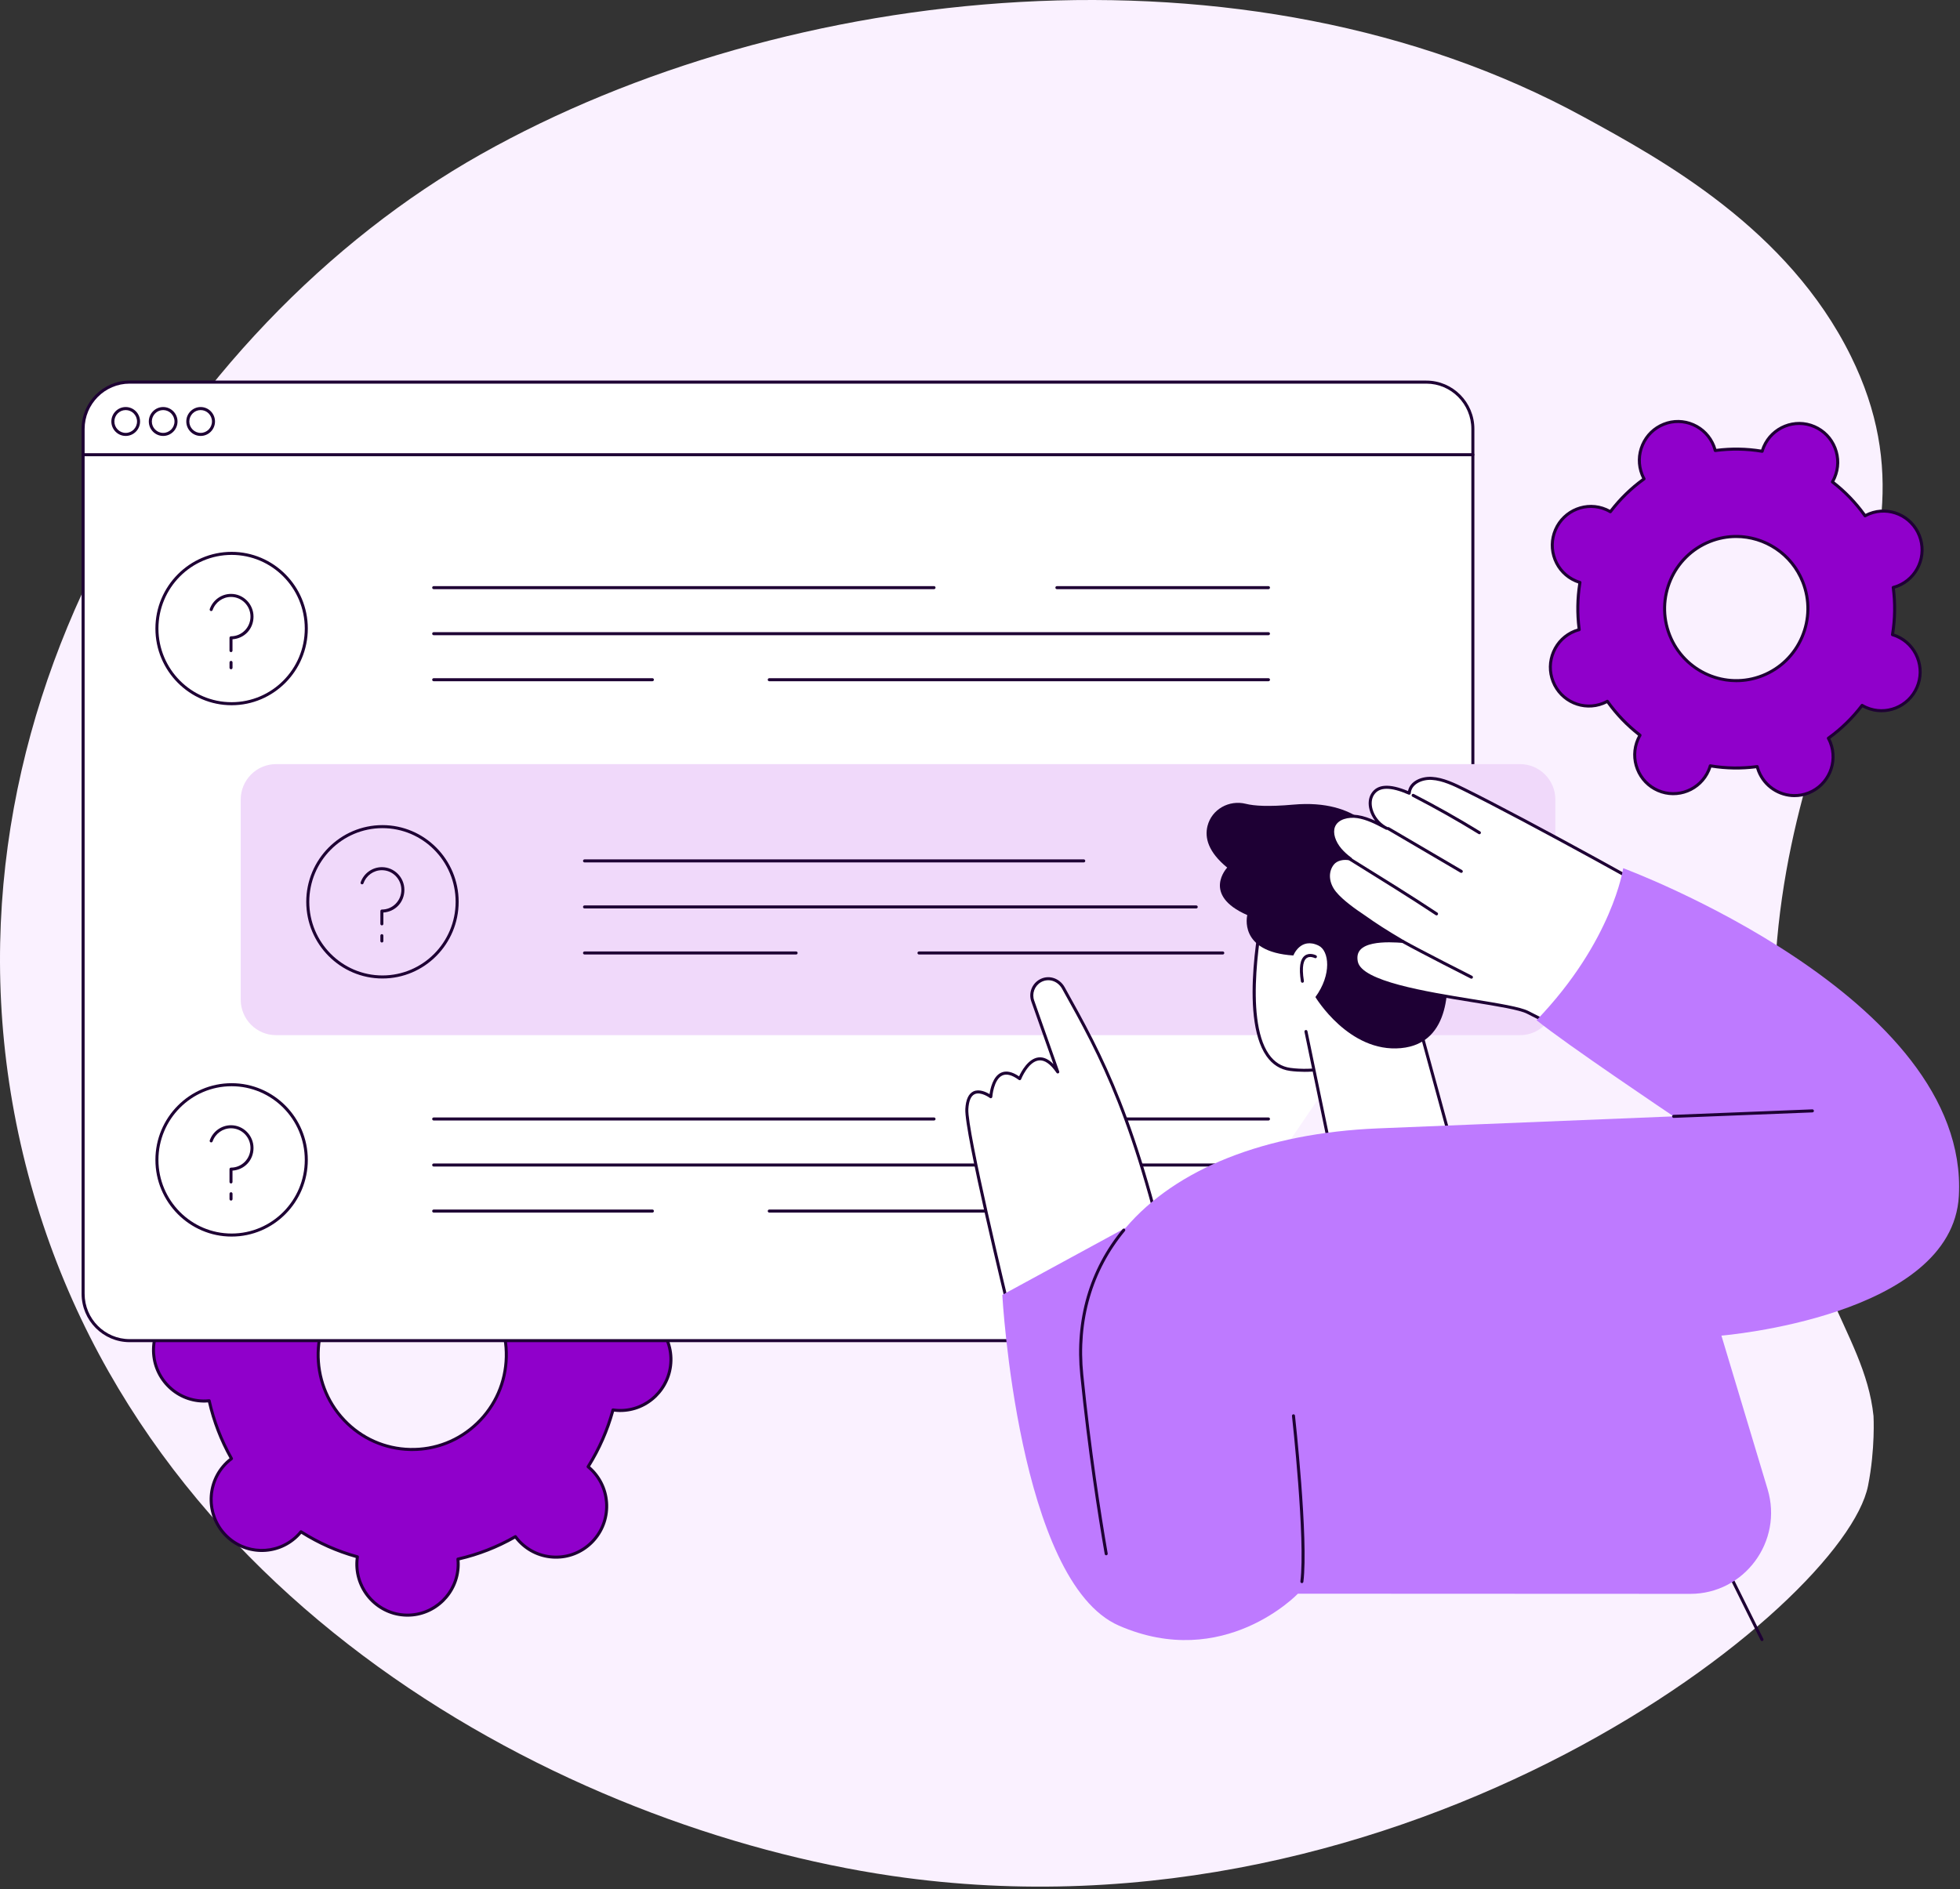 <svg width="641" height="618" viewBox="0 0 641 618" fill="none" xmlns="http://www.w3.org/2000/svg">
<rect x="0" y="0" width="641" height="618" fill="#333333" stroke="none"/>
<path d="M605.284 116.439C584.698 74.755 543.522 52.248 517.99 38.294C407.614 -22.035 257.188 -5.862 157.178 50.517C58.462 106.167 -27.624 237.836 8.337 380.813C44.438 524.341 185.243 598.064 291.77 613.647C460.918 638.39 603.122 525.249 610.927 486.009C613.334 473.905 612.715 463.184 612.715 463.184C609.73 434.861 586.499 418.047 581.125 353.497C571.237 234.725 641.389 189.544 605.284 116.439Z" fill="#FAF1FF"/>
<g clip-path="url(#clip0_2872_29600)">
<path d="M611.345 168.078C610.862 168.27 610.405 168.497 609.96 168.741C606.929 164.466 603.317 160.742 599.277 157.639C599.532 157.2 599.771 156.745 599.98 156.267C602.748 149.832 599.81 142.356 593.415 139.569C587.022 136.782 579.596 139.74 576.827 146.177C576.621 146.657 576.456 147.144 576.312 147.633C571.301 146.79 566.131 146.689 560.96 147.387C560.833 146.894 560.683 146.403 560.492 145.916C557.93 139.395 550.599 136.2 544.122 138.78C537.644 141.36 534.47 148.739 537.033 155.26C537.223 155.747 537.45 156.206 537.691 156.655C533.445 159.705 529.743 163.342 526.663 167.409C526.227 167.152 525.775 166.911 525.298 166.704C518.906 163.917 511.479 166.875 508.71 173.312C505.942 179.747 508.88 187.223 515.275 190.011C515.752 190.218 516.235 190.385 516.721 190.529C515.884 195.574 515.783 200.779 516.477 205.983C515.987 206.112 515.499 206.263 515.016 206.454C508.538 209.034 505.364 216.413 507.927 222.934C510.49 229.455 517.82 232.65 524.298 230.07C524.781 229.878 525.238 229.651 525.683 229.408C528.714 233.682 532.326 237.409 536.366 240.509C536.111 240.948 535.872 241.404 535.663 241.881C532.895 248.316 535.834 255.792 542.228 258.58C548.621 261.367 556.047 258.408 558.816 251.971C559.022 251.491 559.187 251.004 559.331 250.515C564.342 251.358 569.513 251.459 574.683 250.761C574.81 251.254 574.96 251.746 575.151 252.232C577.713 258.753 585.044 261.948 591.521 259.368C597.999 256.788 601.173 249.409 598.61 242.888C598.42 242.402 598.193 241.942 597.952 241.494C602.198 238.443 605.9 234.806 608.98 230.739C609.416 230.996 609.868 231.237 610.345 231.444C616.737 234.232 624.164 231.273 626.933 224.836C629.701 218.401 626.763 210.925 620.368 208.138C619.891 207.93 619.408 207.763 618.922 207.619C619.759 202.574 619.86 197.37 619.166 192.165C619.656 192.036 620.144 191.885 620.628 191.694C627.105 189.114 630.279 181.735 627.716 175.214C625.153 168.693 617.823 165.498 611.345 168.078ZM576.44 221.001C564.409 225.793 550.798 219.861 546.038 207.75C541.277 195.639 547.17 181.938 559.201 177.145C571.231 172.352 584.842 178.285 589.603 190.396C594.364 202.507 588.47 216.208 576.44 221.001Z" fill="#9000CB"/>
<path d="M586.893 260.755C581.671 260.755 576.725 257.592 574.688 252.414C574.554 252.074 574.431 251.709 574.316 251.31C569.439 251.93 564.517 251.851 559.669 251.076C559.542 251.475 559.407 251.835 559.264 252.168C556.392 258.845 548.659 261.925 542.027 259.034C538.815 257.635 536.336 255.057 535.046 251.781C533.757 248.503 533.815 244.918 535.205 241.682C535.348 241.346 535.519 241.002 535.718 240.637C531.841 237.608 528.414 234.048 525.527 230.044C525.155 230.236 524.813 230.391 524.473 230.529C517.751 233.206 510.121 229.88 507.462 223.114C506.173 219.835 506.231 216.251 507.621 213.015C509.011 209.782 511.571 207.285 514.826 205.987C515.162 205.852 515.524 205.73 515.925 205.613C515.309 200.704 515.388 195.749 516.158 190.868C515.764 190.74 515.406 190.605 515.072 190.461C511.86 189.059 509.38 186.484 508.091 183.208C506.802 179.929 506.86 176.344 508.25 173.109C511.122 166.433 518.855 163.353 525.487 166.243C525.82 166.388 526.163 166.559 526.525 166.759C529.533 162.857 533.07 159.407 537.047 156.501C536.859 156.129 536.7 155.78 536.566 155.439C535.277 152.161 535.335 148.576 536.725 145.341C538.117 142.107 540.675 139.611 543.93 138.313C547.184 137.015 550.748 137.074 553.962 138.473C557.174 139.874 559.654 142.45 560.943 145.726C561.077 146.066 561.2 146.431 561.314 146.83C566.192 146.21 571.116 146.289 575.962 147.064C576.089 146.668 576.223 146.307 576.367 145.972C579.238 139.295 586.972 136.215 593.603 139.106C596.815 140.508 599.295 143.083 600.585 146.359C601.874 149.637 601.816 153.222 600.426 156.458C600.282 156.794 600.112 157.138 599.913 157.503C603.792 160.532 607.217 164.092 610.104 168.096C610.475 167.904 610.818 167.749 611.158 167.611C617.88 164.934 625.51 168.26 628.169 175.026C629.458 178.305 629.4 181.889 628.01 185.125C626.62 188.358 624.059 190.855 620.805 192.153C620.469 192.286 620.107 192.41 619.706 192.527C620.321 197.436 620.243 202.393 619.473 207.272C619.867 207.4 620.225 207.535 620.559 207.679C623.771 209.081 626.251 211.656 627.54 214.932C628.829 218.211 628.771 221.796 627.381 225.031C624.509 231.707 616.776 234.787 610.144 231.897C609.811 231.752 609.468 231.581 609.106 231.381C606.097 235.283 602.561 238.733 598.584 241.639C598.772 242.011 598.93 242.36 599.065 242.701C601.724 249.467 598.42 257.148 591.699 259.825C590.121 260.453 588.494 260.751 586.891 260.751L586.893 260.755ZM574.679 250.265C574.901 250.265 575.098 250.416 575.156 250.636C575.295 251.17 575.442 251.632 575.606 252.049C578.065 258.306 585.123 261.382 591.336 258.906C597.552 256.429 600.607 249.325 598.147 243.07C597.981 242.651 597.776 242.214 597.514 241.729C597.395 241.509 597.458 241.234 597.661 241.087C601.818 238.1 605.493 234.517 608.584 230.437C608.734 230.238 609.009 230.182 609.224 230.308C609.696 230.588 610.126 230.808 610.536 230.986C616.669 233.659 623.82 230.811 626.474 224.637C627.761 221.647 627.813 218.33 626.622 215.3C625.431 212.269 623.139 209.888 620.167 208.592C619.757 208.414 619.303 208.252 618.777 208.094C618.538 208.022 618.39 207.783 618.43 207.535C619.272 202.475 619.352 197.324 618.672 192.229C618.638 191.981 618.795 191.747 619.034 191.682C619.574 191.54 620.019 191.396 620.438 191.229C623.448 190.03 625.814 187.723 627.101 184.731C628.388 181.741 628.44 178.424 627.249 175.394C624.789 169.136 617.732 166.061 611.518 168.537C611.1 168.704 610.677 168.907 610.187 169.175C609.967 169.294 609.694 169.231 609.551 169.026C606.585 164.842 603.024 161.144 598.971 158.031C598.774 157.877 598.718 157.602 598.843 157.384C599.121 156.906 599.34 156.476 599.517 156.064C600.804 153.074 600.855 149.757 599.665 146.726C598.474 143.696 596.182 141.314 593.21 140.019C587.077 137.346 579.925 140.194 577.271 146.368C577.094 146.78 576.931 147.238 576.776 147.765C576.705 148.006 576.467 148.155 576.221 148.114C571.194 147.269 566.077 147.186 561.017 147.871C560.775 147.905 560.538 147.747 560.473 147.504C560.334 146.97 560.186 146.508 560.023 146.091C558.832 143.06 556.54 140.679 553.568 139.383C550.595 138.088 547.301 138.036 544.293 139.235C541.282 140.433 538.916 142.74 537.629 145.733C536.342 148.723 536.291 152.039 537.482 155.07C537.647 155.489 537.853 155.926 538.115 156.411C538.234 156.631 538.171 156.906 537.967 157.053C533.811 160.04 530.136 163.623 527.045 167.703C526.892 167.902 526.619 167.958 526.404 167.832C525.932 167.552 525.502 167.332 525.093 167.154C518.96 164.481 511.809 167.329 509.154 173.503C507.867 176.493 507.816 179.81 509.006 182.84C510.197 185.871 512.489 188.252 515.462 189.548C515.869 189.726 516.323 189.888 516.852 190.046C517.091 190.118 517.239 190.357 517.198 190.605C516.357 195.668 516.276 200.816 516.957 205.911C516.99 206.159 516.834 206.393 516.592 206.458C516.061 206.598 515.6 206.747 515.189 206.911C512.178 208.11 509.812 210.417 508.525 213.409C507.238 216.399 507.187 219.716 508.378 222.746C509.568 225.777 511.86 228.159 514.833 229.454C517.803 230.75 521.098 230.802 524.108 229.603C524.527 229.436 524.95 229.233 525.44 228.965C525.659 228.846 525.932 228.909 526.075 229.114C529.043 233.298 532.602 236.998 536.656 240.109C536.853 240.263 536.909 240.538 536.783 240.756C536.506 241.232 536.286 241.664 536.109 242.076C534.822 245.066 534.771 248.383 535.962 251.414C537.152 254.444 539.444 256.826 542.417 258.121C548.55 260.794 555.701 257.946 558.355 251.772C558.532 251.362 558.693 250.904 558.85 250.373C558.922 250.132 559.161 249.983 559.405 250.023C564.435 250.871 569.549 250.952 574.61 250.267C574.632 250.265 574.654 250.262 574.675 250.262L574.679 250.265ZM567.846 223.152C558.317 223.152 549.291 217.379 545.575 207.932C540.722 195.587 546.752 181.567 559.016 176.682C571.279 171.797 585.206 177.865 590.058 190.213C592.408 196.193 592.305 202.738 589.767 208.639C587.229 214.543 582.558 219.096 576.617 221.462C573.739 222.609 570.769 223.152 567.846 223.152ZM567.79 175.986C564.987 175.986 562.14 176.507 559.378 177.606C547.621 182.291 541.839 195.731 546.493 207.567C551.146 219.403 564.497 225.223 576.255 220.538C581.951 218.269 586.428 213.903 588.863 208.245C591.296 202.585 591.397 196.312 589.143 190.578C585.582 181.52 576.926 175.986 567.792 175.986H567.79Z" fill="#1E0034"/>
<path d="M172.555 383.77C172.063 384.245 171.615 384.748 171.194 385.266C165.404 381.573 159.177 378.838 152.736 377.073C152.832 376.411 152.899 375.74 152.915 375.052C153.121 365.841 145.871 358.205 136.719 357.998C127.569 357.791 119.983 365.089 119.777 374.302C119.762 374.989 119.8 375.663 119.865 376.33C113.351 377.799 107.008 380.25 101.059 383.675C100.66 383.139 100.237 382.614 99.765 382.118C93.44 375.458 82.949 375.219 76.333 381.587C69.717 387.954 69.479 398.515 75.805 405.175C76.277 405.671 76.776 406.121 77.291 406.545C73.622 412.374 70.905 418.64 69.153 425.125C68.495 425.03 67.828 424.96 67.145 424.945C57.995 424.737 50.409 432.035 50.203 441.249C49.998 450.462 57.247 458.096 66.4 458.303C67.082 458.319 67.751 458.28 68.412 458.213C69.871 464.769 72.306 471.155 75.708 477.144C75.176 477.545 74.656 477.971 74.162 478.446C67.546 484.814 67.308 495.374 73.633 502.035C79.959 508.695 90.45 508.934 97.066 502.567C97.558 502.091 98.006 501.589 98.427 501.07C104.217 504.763 110.442 507.499 116.886 509.263C116.789 509.926 116.722 510.597 116.706 511.284C116.501 520.495 123.75 528.131 132.902 528.341C142.052 528.548 149.638 521.25 149.844 512.037C149.859 511.349 149.821 510.676 149.757 510.009C156.27 508.54 162.613 506.088 168.562 502.663C168.961 503.2 169.384 503.725 169.856 504.22C176.181 510.881 186.672 511.12 193.288 504.752C199.905 498.385 200.142 487.824 193.816 481.164C193.344 480.668 192.845 480.217 192.33 479.794C195.999 473.965 198.716 467.699 200.469 461.214C201.127 461.309 201.794 461.378 202.476 461.394C211.626 461.601 219.212 454.303 219.418 445.09C219.624 435.877 212.374 428.243 203.222 428.034C202.539 428.018 201.87 428.056 201.209 428.124C199.75 421.565 197.315 415.181 193.913 409.192C194.445 408.791 194.965 408.366 195.459 407.89C202.076 401.523 202.313 390.962 195.988 384.302C189.662 377.641 179.172 377.402 172.555 383.77ZM156.077 465.565C143.789 477.387 124.308 476.946 112.563 464.576C100.819 452.206 101.258 432.594 113.546 420.772C125.834 408.949 145.316 409.391 157.06 421.761C168.806 434.131 168.365 453.742 156.077 465.565Z" fill="#9000CB"/>
<path d="M133.281 528.838C133.151 528.838 133.021 528.838 132.891 528.834C123.484 528.62 116.001 520.74 116.214 511.27C116.225 510.759 116.268 510.216 116.341 509.625C110.061 507.863 104.071 505.205 98.532 501.721C98.147 502.174 97.777 502.571 97.41 502.924C90.608 509.47 79.784 509.224 73.282 502.377C66.78 495.53 67.024 484.633 73.826 478.088C74.193 477.734 74.605 477.38 75.073 477.013C71.865 471.285 69.497 465.143 68.031 458.746C67.442 458.794 66.901 458.812 66.393 458.798C61.836 458.695 57.59 456.811 54.44 453.494C51.291 450.178 49.612 445.824 49.715 441.235C49.818 436.647 51.69 432.375 54.984 429.203C58.279 426.032 62.623 424.343 67.16 424.446C67.671 424.457 68.21 424.5 68.796 424.572C70.549 418.248 73.188 412.22 76.65 406.644C76.201 406.256 75.807 405.884 75.455 405.515C68.953 398.667 69.197 387.771 75.999 381.226C79.294 378.055 83.614 376.366 88.177 376.469C92.735 376.573 96.981 378.456 100.13 381.773C100.481 382.143 100.833 382.555 101.197 383.026C106.887 379.797 112.989 377.413 119.343 375.937C119.296 375.345 119.28 374.802 119.291 374.288C119.394 369.701 121.266 365.429 124.56 362.256C127.855 359.086 132.195 357.396 136.736 357.5C141.294 357.603 145.539 359.487 148.689 362.804C151.838 366.12 153.517 370.473 153.414 375.063C153.402 375.575 153.36 376.115 153.288 376.708C159.571 378.472 165.558 381.129 171.098 384.612C171.485 384.155 171.848 383.767 172.219 383.409C179.024 376.863 189.848 377.109 196.348 383.956C202.85 390.804 202.606 401.7 195.804 408.246C195.437 408.6 195.027 408.953 194.559 409.321C197.767 415.05 200.135 421.193 201.601 427.587C202.192 427.54 202.734 427.522 203.239 427.535C212.647 427.749 220.129 435.629 219.917 445.099C219.706 454.438 212.092 461.892 202.859 461.892C202.729 461.892 202.599 461.892 202.469 461.887C201.959 461.876 201.422 461.833 200.833 461.761C199.083 468.086 196.442 474.113 192.981 479.69C193.431 480.077 193.825 480.449 194.177 480.821C197.326 484.137 199.005 488.491 198.902 493.078C198.799 497.666 196.928 501.938 193.633 505.11C190.338 508.28 186 509.972 181.457 509.867C176.9 509.763 172.654 507.879 169.504 504.563C169.153 504.193 168.802 503.781 168.437 503.31C162.745 506.539 156.646 508.922 150.291 510.398C150.338 510.991 150.354 511.534 150.343 512.048C150.132 521.387 142.518 528.838 133.285 528.841L133.281 528.838ZM98.429 500.572C98.518 500.572 98.61 500.597 98.693 500.649C104.374 504.272 110.54 507.01 117.017 508.781C117.257 508.846 117.411 509.082 117.376 509.33C117.273 510.056 117.214 510.696 117.201 511.291C117.002 520.213 124.05 527.637 132.913 527.838C141.761 528.036 149.152 520.943 149.351 512.021C149.365 511.421 149.338 510.779 149.266 510.054C149.242 509.803 149.405 509.576 149.649 509.52C156.198 508.041 162.481 505.588 168.318 502.226C168.533 502.102 168.811 502.158 168.958 502.359C169.395 502.945 169.804 503.44 170.212 503.871C173.18 506.996 177.179 508.772 181.472 508.868C185.774 508.963 189.841 507.375 192.946 504.387C196.05 501.399 197.814 497.373 197.91 493.051C198.006 488.729 196.426 484.626 193.458 481.501C193.049 481.071 192.579 480.636 192.017 480.172C191.824 480.012 191.78 479.735 191.914 479.523C195.513 473.804 198.232 467.599 199.992 461.078C200.057 460.835 200.294 460.682 200.538 460.718C201.256 460.822 201.894 460.88 202.485 460.894C211.346 461.096 218.724 453.999 218.923 445.076C219.122 436.154 212.074 428.729 203.21 428.529C202.61 428.515 201.99 428.542 201.256 428.617C201.012 428.644 200.782 428.477 200.726 428.232C199.26 421.639 196.822 415.316 193.481 409.438C193.358 409.219 193.413 408.944 193.613 408.793C194.204 408.347 194.68 407.946 195.112 407.532C201.52 401.365 201.751 391.097 195.625 384.646C189.499 378.195 179.299 377.963 172.891 384.13C172.459 384.545 172.04 385.006 171.57 385.583C171.414 385.777 171.136 385.822 170.926 385.687C165.247 382.064 159.081 379.328 152.601 377.553C152.362 377.488 152.207 377.251 152.243 377.003C152.348 376.266 152.404 375.644 152.418 375.043C152.514 370.721 150.934 366.618 147.966 363.493C144.998 360.368 140.998 358.592 136.705 358.496C132.412 358.401 128.336 359.989 125.232 362.977C122.127 365.965 120.364 369.991 120.267 374.313C120.254 374.91 120.281 375.554 120.352 376.28C120.377 376.53 120.214 376.758 119.97 376.814C113.418 378.292 107.138 380.746 101.3 384.107C101.083 384.234 100.808 384.175 100.66 383.975C100.224 383.389 99.814 382.893 99.407 382.463C96.439 379.337 92.439 377.562 88.146 377.465C83.849 377.368 79.777 378.959 76.673 381.947C70.265 388.114 70.034 398.381 76.16 404.832C76.57 405.263 77.042 405.697 77.604 406.162C77.796 406.322 77.841 406.599 77.707 406.81C74.108 412.529 71.391 418.734 69.627 425.255C69.562 425.498 69.323 425.652 69.081 425.616C68.362 425.512 67.727 425.453 67.133 425.44C62.849 425.343 58.765 426.934 55.66 429.921C52.556 432.909 50.792 436.936 50.696 441.257C50.599 445.579 52.18 449.682 55.148 452.807C58.116 455.932 62.115 457.708 66.408 457.805C66.999 457.818 67.639 457.789 68.362 457.717C68.611 457.692 68.839 457.856 68.893 458.102C70.361 464.697 72.799 471.022 76.138 476.896C76.261 477.114 76.205 477.389 76.006 477.54C75.415 477.986 74.938 478.387 74.504 478.802C68.096 484.969 67.865 495.237 73.992 501.687C80.118 508.138 90.317 508.37 96.725 502.203C97.153 501.793 97.585 501.318 98.046 500.75C98.142 500.631 98.283 500.568 98.427 500.568L98.429 500.572ZM134.829 474.647C134.588 474.647 134.348 474.645 134.106 474.638C125.756 474.449 117.978 470.997 112.207 464.918C100.293 452.37 100.741 432.404 113.206 420.411C119.244 414.6 127.159 411.504 135.519 411.695C143.87 411.885 151.648 415.337 157.418 421.416C163.19 427.495 166.266 435.471 166.075 443.878C165.887 452.284 162.458 460.114 156.42 465.923C150.555 471.565 142.914 474.647 134.829 474.647ZM134.794 412.682C126.964 412.682 119.565 415.668 113.886 421.132C101.815 432.747 101.381 452.084 112.919 464.235C118.508 470.12 126.04 473.464 134.129 473.649C142.207 473.834 149.891 470.835 155.737 465.208C161.586 459.582 164.905 452 165.088 443.857C165.272 435.717 162.293 427.99 156.704 422.105C151.115 416.22 143.583 412.876 135.496 412.691C135.264 412.687 135.029 412.682 134.796 412.682H134.794Z" fill="#1E0034"/>
<path d="M377.392 438.549H42.407C33.997 438.549 27.18 431.686 27.18 423.221V140.323C27.18 131.857 33.997 124.994 42.407 124.994H466.461C474.87 124.994 481.688 131.857 481.688 140.323V285.022L377.395 438.549H377.392Z" fill="white"/>
<path d="M377.393 439.047H42.407C33.74 439.047 26.688 431.95 26.688 423.223V140.323C26.688 131.596 33.74 124.499 42.407 124.499H466.462C475.13 124.499 482.181 131.596 482.181 140.323V285.022C482.181 285.297 481.959 285.518 481.688 285.518C481.418 285.518 481.196 285.295 481.196 285.022V140.323C481.196 132.146 474.587 125.492 466.464 125.492H42.407C34.282 125.492 27.675 132.146 27.675 140.323V423.223C27.675 431.4 34.284 438.054 42.407 438.054H377.393C377.666 438.054 377.885 438.277 377.885 438.549C377.885 438.822 377.663 439.045 377.393 439.045V439.047Z" fill="#1E0034"/>
<path d="M481.686 149.238H27.18C26.907 149.238 26.688 149.015 26.688 148.742C26.688 148.47 26.909 148.247 27.18 148.247H481.686C481.959 148.247 482.179 148.47 482.179 148.742C482.179 149.015 481.957 149.238 481.686 149.238Z" fill="#1E0034"/>
<path d="M41.112 142.603C38.524 142.603 36.418 140.483 36.418 137.876C36.418 135.269 38.524 133.148 41.112 133.148C43.699 133.148 45.805 135.269 45.805 137.876C45.805 140.483 43.699 142.603 41.112 142.603ZM41.112 134.142C39.068 134.142 37.405 135.816 37.405 137.876C37.405 139.935 39.068 141.609 41.112 141.609C43.155 141.609 44.818 139.935 44.818 137.876C44.818 135.816 43.155 134.142 41.112 134.142Z" fill="#1E0034"/>
<path d="M53.362 142.603C50.774 142.603 48.668 140.483 48.668 137.876C48.668 135.269 50.774 133.148 53.362 133.148C55.949 133.148 58.055 135.269 58.055 137.876C58.055 140.483 55.949 142.603 53.362 142.603ZM53.362 134.142C51.318 134.142 49.655 135.816 49.655 137.876C49.655 139.935 51.318 141.609 53.362 141.609C55.405 141.609 57.068 139.935 57.068 137.876C57.068 135.816 55.405 134.142 53.362 134.142Z" fill="#1E0034"/>
<path d="M65.619 142.603C63.032 142.603 60.926 140.483 60.926 137.876C60.926 135.269 63.032 133.148 65.619 133.148C68.207 133.148 70.313 135.269 70.313 137.876C70.313 140.483 68.207 142.603 65.619 142.603ZM65.619 134.142C63.576 134.142 61.913 135.816 61.913 137.876C61.913 139.935 63.576 141.609 65.619 141.609C67.663 141.609 69.326 139.935 69.326 137.876C69.326 135.816 67.663 134.142 65.619 134.142Z" fill="#1E0034"/>
<path d="M75.547 213.317C75.274 213.317 75.055 213.093 75.055 212.821V208.634C75.055 208.36 75.276 208.139 75.547 208.139C79.064 208.139 81.922 205.252 81.922 201.704C81.922 198.155 79.061 195.269 75.547 195.269C72.848 195.269 70.433 196.994 69.533 199.561C69.444 199.82 69.159 199.955 68.904 199.865C68.647 199.775 68.512 199.491 68.602 199.232C69.638 196.267 72.429 194.275 75.545 194.275C79.605 194.275 82.907 197.607 82.907 201.704C82.907 205.8 79.869 208.86 76.037 209.117V212.823C76.037 213.098 75.816 213.319 75.545 213.319L75.547 213.317Z" fill="#1E0034"/>
<path d="M75.555 218.925C75.282 218.925 75.062 218.702 75.062 218.429V216.685C75.062 216.41 75.284 216.189 75.555 216.189C75.826 216.189 76.047 216.413 76.047 216.685V218.429C76.047 218.704 75.826 218.925 75.555 218.925Z" fill="#1E0034"/>
<path d="M75.747 230.692C62.006 230.692 50.828 219.439 50.828 205.607C50.828 191.775 62.008 180.522 75.747 180.522C89.485 180.522 100.665 191.775 100.665 205.607C100.665 219.439 89.487 230.692 75.747 230.692ZM75.747 181.514C62.55 181.514 51.813 192.322 51.813 205.607C51.813 218.892 62.55 229.7 75.747 229.7C88.943 229.7 99.678 218.892 99.678 205.607C99.678 192.322 88.941 181.514 75.747 181.514Z" fill="#1E0034"/>
<path d="M414.845 192.723H345.645C345.372 192.723 345.152 192.5 345.152 192.227C345.152 191.955 345.374 191.731 345.645 191.731H414.845C415.118 191.731 415.337 191.955 415.337 192.227C415.337 192.5 415.116 192.723 414.845 192.723Z" fill="#1E0034"/>
<path d="M305.466 192.723H141.832C141.559 192.723 141.34 192.5 141.34 192.227C141.34 191.955 141.561 191.731 141.832 191.731H305.466C305.74 191.731 305.959 191.955 305.959 192.227C305.959 192.5 305.737 192.723 305.466 192.723Z" fill="#1E0034"/>
<path d="M414.843 207.782H141.832C141.559 207.782 141.34 207.559 141.34 207.287C141.34 207.014 141.561 206.791 141.832 206.791H414.841C415.114 206.791 415.333 207.014 415.333 207.287C415.333 207.559 415.112 207.782 414.841 207.782H414.843Z" fill="#1E0034"/>
<path d="M414.845 222.843H251.578C251.305 222.843 251.086 222.62 251.086 222.347C251.086 222.075 251.308 221.852 251.578 221.852H414.845C415.119 221.852 415.338 222.075 415.338 222.347C415.338 222.62 415.116 222.843 414.845 222.843Z" fill="#1E0034"/>
<path d="M213.362 222.843H141.832C141.559 222.843 141.34 222.62 141.34 222.347C141.34 222.075 141.561 221.852 141.832 221.852H213.362C213.635 221.852 213.855 222.075 213.855 222.347C213.855 222.62 213.633 222.843 213.362 222.843Z" fill="#1E0034"/>
<path d="M497.111 249.955H90.282C83.896 249.955 78.719 255.166 78.719 261.595V326.976C78.719 333.404 83.896 338.616 90.282 338.616H497.111C503.497 338.616 508.674 333.404 508.674 326.976V261.595C508.674 255.166 503.497 249.955 497.111 249.955Z" fill="#F0D9FA"/>
<path d="M124.891 302.705C124.618 302.705 124.399 302.482 124.399 302.21V298.023C124.399 297.748 124.62 297.527 124.891 297.527C128.407 297.527 131.266 294.641 131.266 291.092C131.266 287.544 128.405 284.657 124.891 284.657C122.192 284.657 119.777 286.383 118.877 288.95C118.787 289.209 118.503 289.344 118.248 289.254C117.99 289.164 117.856 288.88 117.946 288.621C118.982 285.655 121.773 283.664 124.889 283.664C128.949 283.664 132.25 286.996 132.25 291.092C132.25 295.189 129.213 298.248 125.381 298.505V302.212C125.381 302.487 125.16 302.707 124.889 302.707L124.891 302.705Z" fill="#1E0034"/>
<path d="M124.887 308.313C124.614 308.313 124.395 308.089 124.395 307.817V306.073C124.395 305.798 124.616 305.577 124.887 305.577C125.158 305.577 125.379 305.8 125.379 306.073V307.817C125.379 308.092 125.158 308.313 124.887 308.313Z" fill="#1E0034"/>
<path d="M125.079 320.079C111.338 320.079 100.16 308.826 100.16 294.994C100.16 281.162 111.34 269.909 125.079 269.909C138.817 269.909 149.997 281.162 149.997 294.994C149.997 308.826 138.819 320.079 125.079 320.079ZM125.079 270.901C111.882 270.901 101.145 281.709 101.145 294.994C101.145 308.279 111.882 319.087 125.079 319.087C138.275 319.087 149.01 308.279 149.01 294.994C149.01 281.709 138.273 270.901 125.079 270.901Z" fill="#1E0034"/>
<path d="M260.364 312.231H191.164C190.891 312.231 190.672 312.008 190.672 311.735C190.672 311.462 190.893 311.239 191.164 311.239H260.364C260.637 311.239 260.857 311.462 260.857 311.735C260.857 312.008 260.635 312.231 260.364 312.231Z" fill="#1E0034"/>
<path d="M399.899 312.231H300.543C300.27 312.231 300.051 312.008 300.051 311.735C300.051 311.462 300.272 311.239 300.543 311.239H399.899C400.172 311.239 400.392 311.462 400.392 311.735C400.392 312.008 400.17 312.231 399.899 312.231Z" fill="#1E0034"/>
<path d="M391.217 297.171H191.164C190.891 297.171 190.672 296.948 190.672 296.675C190.672 296.403 190.893 296.18 191.164 296.18H391.217C391.49 296.18 391.709 296.403 391.709 296.675C391.709 296.948 391.488 297.171 391.217 297.171Z" fill="#1E0034"/>
<path d="M354.431 282.111H191.164C190.891 282.111 190.672 281.887 190.672 281.615C190.672 281.342 190.893 281.119 191.164 281.119H354.431C354.704 281.119 354.924 281.342 354.924 281.615C354.924 281.887 354.702 282.111 354.431 282.111Z" fill="#1E0034"/>
<path d="M75.547 387.127C75.274 387.127 75.055 386.904 75.055 386.631V382.445C75.055 382.17 75.276 381.949 75.547 381.949C79.064 381.949 81.922 379.063 81.922 375.514C81.922 371.965 79.061 369.079 75.547 369.079C72.848 369.079 70.433 370.805 69.533 373.371C69.444 373.631 69.159 373.766 68.904 373.676C68.647 373.585 68.512 373.302 68.602 373.042C69.638 370.077 72.429 368.085 75.545 368.085C79.605 368.085 82.907 371.418 82.907 375.514C82.907 379.61 79.869 382.67 76.037 382.927V386.634C76.037 386.909 75.816 387.129 75.545 387.129L75.547 387.127Z" fill="#1E0034"/>
<path d="M75.555 392.734C75.282 392.734 75.062 392.511 75.062 392.239V390.495C75.062 390.22 75.284 389.999 75.555 389.999C75.826 389.999 76.047 390.222 76.047 390.495V392.239C76.047 392.514 75.826 392.734 75.555 392.734Z" fill="#1E0034"/>
<path d="M75.747 404.501C62.006 404.501 50.828 393.249 50.828 379.417C50.828 365.584 62.008 354.332 75.747 354.332C89.485 354.332 100.665 365.584 100.665 379.417C100.665 393.249 89.487 404.501 75.747 404.501ZM75.747 355.323C62.55 355.323 51.813 366.132 51.813 379.417C51.813 392.701 62.55 403.51 75.747 403.51C88.943 403.51 99.678 392.701 99.678 379.417C99.678 366.132 88.941 355.323 75.747 355.323Z" fill="#1E0034"/>
<path d="M414.845 366.532H345.645C345.372 366.532 345.152 366.309 345.152 366.037C345.152 365.764 345.374 365.541 345.645 365.541H414.845C415.118 365.541 415.337 365.764 415.337 366.037C415.337 366.309 415.116 366.532 414.845 366.532Z" fill="#1E0034"/>
<path d="M305.466 366.532H141.832C141.559 366.532 141.34 366.309 141.34 366.037C141.34 365.764 141.561 365.541 141.832 365.541H305.466C305.74 365.541 305.959 365.764 305.959 366.037C305.959 366.309 305.737 366.532 305.466 366.532Z" fill="#1E0034"/>
<path d="M414.843 381.593H141.832C141.559 381.593 141.34 381.37 141.34 381.097C141.34 380.825 141.561 380.602 141.832 380.602H414.841C415.114 380.602 415.333 380.825 415.333 381.097C415.333 381.37 415.112 381.593 414.841 381.593H414.843Z" fill="#1E0034"/>
<path d="M414.845 396.654H251.578C251.305 396.654 251.086 396.431 251.086 396.158C251.086 395.886 251.308 395.663 251.578 395.663H414.845C415.119 395.663 415.338 395.886 415.338 396.158C415.338 396.431 415.116 396.654 414.845 396.654Z" fill="#1E0034"/>
<path d="M213.362 396.654H141.832C141.559 396.654 141.34 396.431 141.34 396.158C141.34 395.886 141.561 395.663 141.832 395.663H213.362C213.635 395.663 213.855 395.886 213.855 396.158C213.855 396.431 213.633 396.654 213.362 396.654Z" fill="#1E0034"/>
<path d="M413.328 296.626C413.328 296.626 402.126 347.142 421.957 349.819C437.271 351.885 454.664 342.868 455.051 341.703C455.439 340.538 459.687 309.064 459.687 309.064L413.328 296.628V296.626Z" fill="white"/>
<path d="M426.564 350.61C424.988 350.61 423.421 350.516 421.888 350.311C418.705 349.88 416.1 348.233 414.146 345.412C405.052 332.283 412.521 297.974 412.845 296.518C412.874 296.385 412.955 296.273 413.071 296.203C413.186 296.133 413.324 296.113 413.454 296.146L459.813 308.582C460.052 308.647 460.207 308.881 460.175 309.129C459.739 312.356 455.907 340.685 455.518 341.861C455.007 343.4 440.383 350.615 426.566 350.615L426.564 350.61ZM413.7 297.239C412.794 301.608 406.692 332.914 414.956 344.842C416.744 347.424 419.121 348.934 422.02 349.324C436.714 351.306 453.472 342.963 454.591 341.507C454.916 340.257 457.456 321.88 459.139 309.424L413.703 297.237L413.7 297.239Z" fill="#1E0034"/>
<path d="M427.098 337.426L434.824 374.73L473.586 370.066L458.52 314.888L427.098 337.426Z" fill="white"/>
<path d="M434.828 375.226C434.597 375.226 434.393 375.064 434.346 374.832L426.62 337.528C426.564 337.26 426.734 336.996 427.003 336.94C427.267 336.883 427.531 337.057 427.587 337.325L435.222 374.183L472.965 369.642L458.052 315.021C457.98 314.757 458.135 314.482 458.396 314.41C458.656 314.338 458.929 314.494 459.003 314.757L474.069 369.935C474.107 370.075 474.082 370.224 474.004 370.343C473.925 370.463 473.796 370.542 473.652 370.56L434.89 375.221C434.87 375.224 434.85 375.226 434.832 375.226H434.828Z" fill="#1E0034"/>
<path d="M450.797 274.087C450.797 274.087 444.615 261.265 422.982 263.207C414.846 263.937 410.152 263.624 407.462 262.948C401.989 261.573 396.284 264.701 394.903 270.201C393.94 274.038 395.118 278.7 401.347 283.801C401.347 283.801 392.848 292.739 407.914 299.343C407.914 299.343 404.823 311.389 422.98 312.556C422.98 312.556 425.298 306.468 431.221 309.318C434.706 310.995 435.599 318.773 430.191 326.156C430.191 326.156 441.136 344.421 458.134 342.866C475.131 341.311 473.586 321.235 473.199 314.629C472.812 308.023 480.78 289.483 468.564 277.197C461.225 269.813 450.794 274.087 450.794 274.087H450.797Z" fill="#1E0034"/>
<path d="M430.191 312.944C430.191 312.944 424.139 309.835 425.941 320.975L430.191 312.944Z" fill="white"/>
<path d="M425.941 321.474C425.704 321.474 425.494 321.3 425.456 321.057C424.735 316.6 425.167 313.755 426.738 312.601C428.312 311.445 430.33 312.461 430.416 312.504C430.657 312.628 430.756 312.928 430.63 313.173C430.507 313.417 430.21 313.513 429.968 313.39C429.95 313.381 428.392 312.61 427.313 313.405C426.458 314.036 425.61 315.85 426.427 320.897C426.472 321.167 426.288 321.422 426.02 321.467C425.993 321.472 425.966 321.474 425.939 321.474H425.941Z" fill="#1E0034"/>
<path d="M324.038 358.759C324.038 358.759 324.871 346.497 333.491 352.851C333.491 352.851 338.601 339.857 345.935 350.647L337.759 327.449C336.875 324.941 337.909 322.156 340.212 320.847C342.923 319.306 346.237 320.421 347.759 323.152C360.524 346.062 371.595 366.116 384.532 424.867C360.197 427.977 358.118 434.763 330.129 429.164C330.129 429.164 315.788 370.232 316.2 362.781C316.724 353.266 324.041 358.757 324.041 358.757L324.038 358.759Z" fill="white"/>
<path d="M348.349 431.805C343.537 431.805 337.762 431.201 330.029 429.653C329.841 429.615 329.691 429.471 329.646 429.284C329.06 426.875 315.295 370.194 315.704 362.756C315.872 359.694 316.761 357.763 318.339 357.02C320.221 356.134 322.506 357.225 323.634 357.903C323.876 356.152 324.713 352.15 327.379 350.904C329.006 350.143 330.989 350.544 333.277 352.099C334 350.526 336.247 346.281 339.636 345.898C341.272 345.713 342.899 346.45 344.504 348.088L337.288 327.618C336.323 324.878 337.447 321.85 339.962 320.419C341.321 319.646 342.897 319.452 344.396 319.876C345.974 320.32 347.355 321.428 348.181 322.913C360.955 345.839 371.985 365.638 385.005 424.766C385.034 424.901 385.005 425.045 384.927 425.158C384.846 425.273 384.723 425.347 384.586 425.365C376.589 426.386 371.018 427.803 366.101 429.054C360.205 430.554 355.272 431.807 348.345 431.807L348.349 431.805ZM330.53 428.741C348.947 432.391 356.053 430.584 365.864 428.089C370.696 426.859 376.159 425.471 383.928 424.448C370.991 365.872 360.022 346.186 347.324 323.398C346.623 322.14 345.46 321.205 344.135 320.831C342.888 320.48 341.581 320.64 340.45 321.282C338.353 322.476 337.413 325 338.219 327.284L346.397 350.483C346.48 350.717 346.377 350.979 346.156 351.091C345.934 351.204 345.663 351.134 345.525 350.929C343.557 348.034 341.621 346.671 339.745 346.882C336.249 347.277 333.968 352.977 333.946 353.036C333.89 353.178 333.771 353.288 333.624 353.331C333.476 353.374 333.319 353.345 333.196 353.254C331.007 351.639 329.188 351.152 327.793 351.806C324.944 353.14 324.532 358.739 324.527 358.795C324.514 358.975 324.404 359.135 324.241 359.212C324.078 359.288 323.885 359.268 323.74 359.16C323.711 359.137 320.772 356.97 318.753 357.923C317.528 358.5 316.835 360.147 316.687 362.815C316.3 369.831 329.411 424.133 330.528 428.745L330.53 428.741Z" fill="#1E0034"/>
<path d="M460.889 259.473C455.759 257.24 451.103 256.415 448.937 259.775C446.77 263.134 449.084 268.823 453.485 270.95C450.421 269.306 447.249 267.622 443.957 267.129C440.664 266.635 437.188 267.645 436.143 270.308C435.223 272.649 436.402 275.687 438.37 277.974C439.341 279.102 440.478 280.087 441.689 280.993C439.478 280.479 437.063 280.984 435.845 282.514C433.77 285.125 434.037 288.967 436.586 292.074C438.744 294.703 442.497 297.439 446.069 299.82C450.051 302.653 453.122 304.615 458.747 307.941C452.625 307.479 442.139 307.251 443.585 314.633C445.595 324.907 492.104 327.3 499.633 331.16C513.727 338.381 524.617 343.62 524.617 343.62C530.747 342.68 552.035 310.381 555.007 299.944C548.987 295.699 499.105 268.233 478.786 258.206C475.379 256.525 471.814 254.818 468.239 254.619C464.665 254.421 461.111 256.228 460.891 259.47L460.889 259.473Z" fill="white"/>
<path d="M524.604 344.118C524.531 344.118 524.459 344.102 524.392 344.068C524.282 344.016 513.337 338.744 499.399 331.601C496.908 330.326 489.826 329.179 481.628 327.854C465.078 325.178 444.484 321.85 443.092 314.73C442.72 312.83 443.069 311.257 444.128 310.054C446.514 307.346 452.047 307.091 456.718 307.319C452.132 304.574 449.296 302.731 445.778 300.228C442.801 298.243 438.555 295.262 436.198 292.391C433.512 289.118 433.212 285.024 435.453 282.205C436.419 280.988 438.127 280.303 439.998 280.303H440.021C439.242 279.636 438.568 278.974 437.988 278.298C436.155 276.166 434.586 272.901 435.674 270.126C436.881 267.05 440.844 266.162 444.021 266.638C445.968 266.928 447.882 267.631 449.708 268.472C448.898 267.424 448.278 266.225 447.926 264.968C447.356 262.918 447.564 260.978 448.515 259.504C450.469 256.474 454.386 256.228 460.478 258.763C461.141 255.5 464.868 253.936 468.256 254.126C472.05 254.337 475.9 256.237 478.993 257.762C499.529 267.895 549.218 295.264 555.282 299.539C555.454 299.66 555.53 299.879 555.472 300.082C552.63 310.059 531.371 343.088 524.68 344.113C524.656 344.118 524.631 344.12 524.607 344.12L524.604 344.118ZM454.294 308.245C450.843 308.245 446.657 308.68 444.864 310.714C444.009 311.685 443.745 312.938 444.059 314.538C445.319 320.98 466.394 324.387 481.784 326.874C490.066 328.213 497.217 329.371 499.847 330.716C512.905 337.406 523.333 342.453 524.674 343.102C530.616 341.747 551.072 311.05 554.422 300.149C547.229 295.298 498.77 268.625 478.559 258.652C475.546 257.165 471.795 255.315 468.203 255.115C464.991 254.937 461.575 256.53 461.371 259.504C461.36 259.664 461.273 259.81 461.136 259.894C461 259.977 460.83 259.988 460.684 259.925C454.764 257.35 451.055 257.386 449.343 260.043C448.549 261.273 448.383 262.927 448.878 264.698C449.507 266.951 451.089 268.994 453.083 270.175C453.294 270.288 453.502 270.4 453.71 270.511C453.947 270.637 454.039 270.932 453.918 271.173C453.797 271.414 453.506 271.513 453.265 271.396C453.043 271.288 452.824 271.171 452.609 271.045C449.905 269.598 446.897 268.071 443.875 267.618C441.08 267.199 437.601 267.917 436.592 270.488C435.829 272.435 436.668 275.245 438.734 277.647C439.582 278.634 440.643 279.596 441.975 280.594C442.163 280.734 442.225 280.988 442.129 281.2C442.031 281.414 441.798 281.529 441.57 281.475C439.412 280.975 437.261 281.515 436.222 282.822C434.282 285.262 434.577 288.854 436.959 291.756C439.231 294.525 443.396 297.448 446.333 299.406C450.27 302.206 453.343 304.173 458.988 307.513C459.185 307.63 459.276 307.869 459.209 308.089C459.14 308.31 458.93 308.452 458.701 308.436C457.75 308.364 456.125 308.243 454.294 308.243V308.245Z" fill="#1E0034"/>
<path d="M481.213 320.149C481.139 320.149 481.063 320.131 480.991 320.095C480.823 320.009 464.157 311.571 458.506 308.378C458.268 308.243 458.183 307.941 458.318 307.702C458.452 307.463 458.752 307.378 458.989 307.513C464.623 310.697 481.269 319.124 481.437 319.209C481.681 319.333 481.779 319.631 481.656 319.876C481.569 320.05 481.396 320.149 481.215 320.149H481.213Z" fill="#1E0034"/>
<path d="M469.808 299.44C469.714 299.44 469.62 299.413 469.537 299.359C461.463 293.992 451.161 287.606 442.881 282.473L441.333 281.513C441.1 281.369 441.028 281.063 441.171 280.831C441.315 280.596 441.619 280.524 441.85 280.668L443.398 281.628C451.684 286.763 461.994 293.153 470.081 298.529C470.309 298.68 470.372 298.989 470.219 299.217C470.125 299.361 469.967 299.44 469.808 299.44Z" fill="#1E0034"/>
<path d="M477.901 285.538C477.816 285.538 477.731 285.516 477.653 285.471L453.784 271.472C453.549 271.334 453.468 271.03 453.607 270.793C453.744 270.557 454.046 270.476 454.283 270.615L478.152 284.614C478.387 284.752 478.467 285.056 478.329 285.293C478.237 285.45 478.071 285.538 477.901 285.538Z" fill="#1E0034"/>
<path d="M483.822 272.894C483.734 272.894 483.645 272.871 483.564 272.821C476.525 268.491 469.244 264.383 461.925 260.614C461.683 260.49 461.587 260.19 461.71 259.945C461.835 259.701 462.133 259.604 462.375 259.728C469.716 263.509 477.017 267.63 484.079 271.972C484.312 272.114 484.386 272.42 484.242 272.655C484.148 272.808 483.987 272.894 483.822 272.894Z" fill="#1E0034"/>
<path d="M576.249 536.832C576.068 536.832 575.893 536.73 575.808 536.557L560.38 505.494C560.259 505.249 560.357 504.951 560.601 504.827C560.845 504.706 561.141 504.805 561.264 505.05L576.692 536.113C576.813 536.358 576.715 536.656 576.471 536.78C576.399 536.816 576.325 536.832 576.251 536.832H576.249Z" fill="#1E0034"/>
<path d="M530.854 284C530.854 284 527.385 307.845 502.522 333.727C511.773 341.289 547.348 365.184 547.348 365.184C547.348 365.184 472.12 368.221 450.651 369.113C413.69 370.648 384.566 382.362 368.155 401.622L327.793 423.586C327.793 423.586 332.961 517.371 365.919 531.764C400.261 546.763 424.463 521.325 424.463 521.325L552.784 521.379C570.502 521.386 583.2 504.189 578.072 487.131L562.975 436.903C562.975 436.903 638.474 430.756 640.625 391.217C644.183 325.875 530.852 284 530.852 284H530.854Z" fill="#BE7AFF"/>
<path d="M547.348 365.679C547.084 365.679 546.867 365.47 546.856 365.202C546.845 364.927 547.057 364.697 547.33 364.686L592.707 362.892C592.957 362.885 593.208 363.095 593.219 363.37C593.23 363.645 593.018 363.875 592.745 363.886L547.368 365.679C547.368 365.679 547.355 365.679 547.348 365.679Z" fill="#1E0034"/>
<path d="M361.775 508.761C361.54 508.761 361.332 508.592 361.29 508.348C359.027 495.325 355.806 474.596 353.295 449.806C351.466 431.752 356.253 415.242 367.136 402.068C367.308 401.859 367.619 401.827 367.83 402.003C368.04 402.179 368.067 402.492 367.892 402.701C357.182 415.666 352.473 431.921 354.275 449.705C356.782 474.465 360 495.167 362.261 508.177C362.308 508.448 362.129 508.704 361.86 508.752C361.831 508.756 361.802 508.759 361.775 508.759V508.761Z" fill="#1E0034"/>
<path d="M425.767 517.864C425.747 517.864 425.727 517.864 425.704 517.86C425.434 517.826 425.243 517.578 425.277 517.305C426.985 503.563 422.575 463.589 422.531 463.188C422.499 462.916 422.696 462.67 422.967 462.639C423.24 462.609 423.482 462.805 423.513 463.078C423.558 463.481 427.981 503.572 426.26 517.429C426.228 517.679 426.016 517.864 425.772 517.864H425.767Z" fill="#1E0034"/>
</g>
<defs>
<clipPath id="clip0_2872_29600">
<rect width="614.018" height="412.4" fill="white" transform="translate(26.688 124.464)"/>
</clipPath>
</defs>
</svg>
